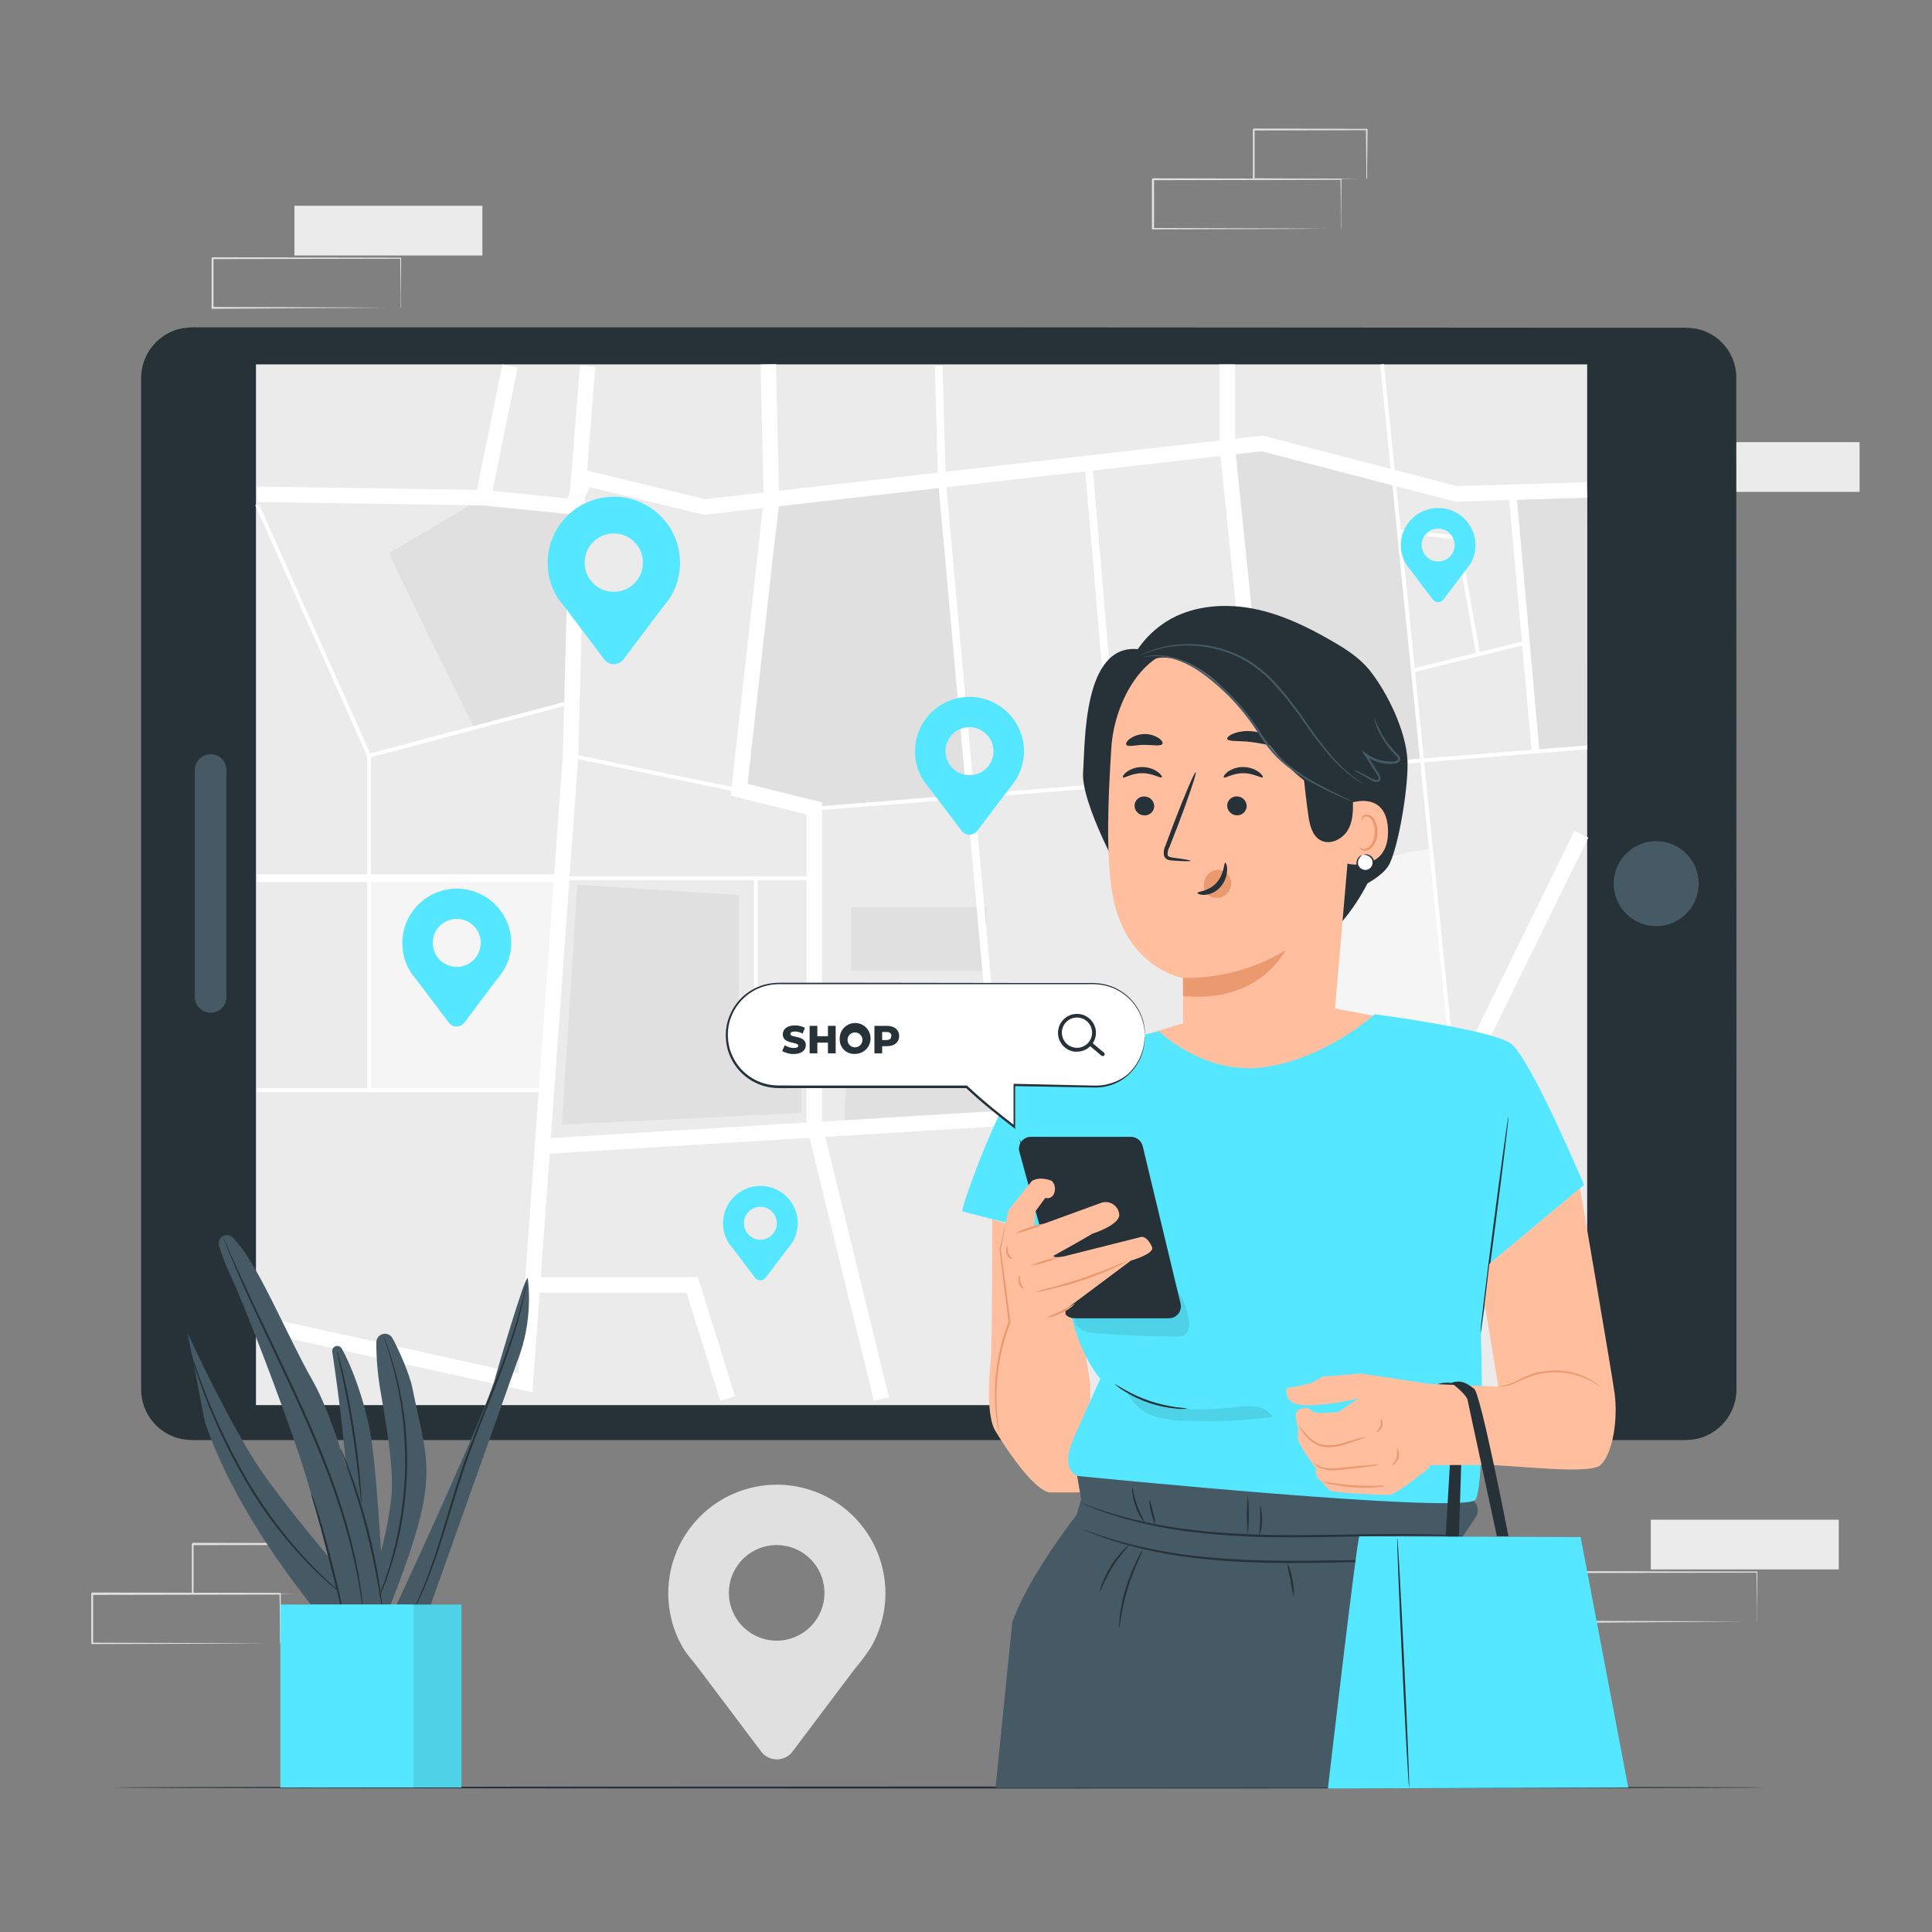 <?xml version="1.0" encoding="UTF-8" standalone="no"?><!-- Generator: Gravit.io --><svg xmlns="http://www.w3.org/2000/svg" xmlns:xlink="http://www.w3.org/1999/xlink" style="isolation:isolate" viewBox="0 0 500 500" width="500pt" height="500pt"><rect x="0" y="0" width="500" height="500" fill="#808080" stroke="none"/><defs><clipPath id="_clipPath_jlHtjkewqHVin4fOPJTDagtXhdbFRDJL"><rect width="500" height="500"/></clipPath></defs><g clip-path="url(#_clipPath_jlHtjkewqHVin4fOPJTDagtXhdbFRDJL)"><g><rect x="432.61" y="114.43" width="48.65" height="12.87" transform="matrix(1,0,0,1,0,0)" fill="rgb(235,235,235)"/><path d=" M 229.15 412.37 C 229.163 400.527 221.75 389.948 210.615 385.917 C 199.479 381.886 187.012 385.269 179.441 394.376 C 171.871 403.483 170.823 416.358 176.82 426.57 L 176.82 426.57 L 176.9 426.67 C 177.98 428.49 179.33 429.79 180.7 431.67 L 197 453.31 C 197.958 454.582 199.458 455.33 201.05 455.33 C 202.642 455.33 204.142 454.582 205.1 453.31 L 221.1 432.05 C 222.563 430.326 223.925 428.52 225.18 426.64 L 225.24 426.57 L 225.24 426.57 C 227.787 422.27 229.137 417.367 229.15 412.37 L 229.15 412.37 Z  M 201 424.6 C 195.996 424.6 191.485 421.585 189.571 416.961 C 187.657 412.338 188.717 407.017 192.257 403.48 C 195.796 399.943 201.119 398.887 205.741 400.804 C 210.363 402.722 213.374 407.236 213.37 412.24 C 213.37 415.52 212.066 418.665 209.746 420.983 C 207.426 423.302 204.28 424.603 201 424.6 L 201 424.6 Z " fill="rgb(224,224,224)"/><rect x="76.19" y="53.25" width="48.65" height="12.87" transform="matrix(1,0,0,1,0,0)" fill="rgb(235,235,235)"/><path d=" M 103.64 79.68 C 103.636 79.603 103.636 79.527 103.64 79.45 L 103.64 78.79 C 103.64 78.18 103.64 77.34 103.64 76.25 C 103.64 74.03 103.64 70.84 103.56 66.81 L 103.71 66.96 L 55 67.06 L 55.25 66.81 L 55.25 66.81 L 55.25 70.1 C 55.25 71.19 55.25 72.28 55.25 73.35 L 55.25 79.68 L 55 79.44 L 89.67 79.55 L 99.9 79.62 L 102.67 79.62 L 103.39 79.62 L 103.65 79.62 C 103.65 79.62 103.58 79.62 103.43 79.62 L 102.73 79.62 L 100.02 79.62 L 89.84 79.69 L 55 79.92 L 54.76 79.92 L 54.76 79.68 Q 54.76 76.57 54.76 73.35 L 54.76 66.83 L 54.76 66.83 L 55.01 66.58 L 103.66 66.68 L 103.81 66.68 L 103.81 66.83 C 103.81 70.9 103.75 74.12 103.73 76.36 C 103.73 77.43 103.73 78.27 103.73 78.86 C 103.73 79.12 103.73 79.33 103.73 79.5 C 103.73 79.67 103.65 79.69 103.64 79.68 Z " fill="rgb(224,224,224)"/><rect x="427.22" y="393.3" width="48.65" height="12.87" transform="matrix(1,0,0,1,0,0)" fill="rgb(235,235,235)"/><path d=" M 454.67 419.72 C 454.661 419.644 454.661 419.566 454.67 419.49 C 454.67 419.32 454.67 419.1 454.67 418.83 C 454.67 418.22 454.67 417.38 454.67 416.3 C 454.67 414.07 454.62 410.88 454.59 406.85 L 454.74 407 L 406.09 407.1 C 406.2 406.99 405.84 407.35 406.33 406.85 L 406.33 406.85 L 406.33 419.71 L 406.09 419.47 L 440.76 419.58 L 450.99 419.65 L 453.76 419.65 L 454.48 419.65 L 454.74 419.65 L 454.51 419.65 L 453.82 419.65 L 451.1 419.65 L 440.93 419.72 L 406 420 L 405.75 420 L 405.75 406.86 L 405.75 406.86 C 406.24 406.37 405.89 406.73 406 406.61 L 454.65 406.71 L 454.8 406.71 L 454.8 406.86 C 454.8 410.93 454.74 414.15 454.72 416.4 C 454.72 417.46 454.72 418.3 454.72 418.9 C 454.72 419.16 454.72 419.36 454.72 419.53 C 454.708 419.595 454.692 419.658 454.67 419.72 L 454.67 419.72 Z " fill="rgb(224,224,224)"/><path d=" M 347 59.25 C 346.996 59.173 346.996 59.097 347 59.02 L 347 58.36 C 347 57.75 347 56.91 347 55.83 C 347 53.61 347 50.41 346.92 46.38 L 347.07 46.53 L 298.42 46.63 L 298.67 46.38 L 298.67 46.38 L 298.67 52.91 Q 298.67 56.13 298.67 59.24 L 298.43 59 L 333.1 59.11 L 343.33 59.18 L 346.1 59.18 L 346.83 59.18 L 347 59.18 C 347 59.18 346.93 59.18 346.78 59.18 L 346.08 59.18 L 343.37 59.18 L 333.19 59.25 L 298.35 59.36 L 298.11 59.36 L 298.11 59.11 C 298.11 57.04 298.11 54.93 298.11 52.78 L 298.11 46.39 L 298.11 46.39 L 298.36 46.15 L 347.01 46.24 L 347.16 46.24 L 347.16 46.39 C 347.16 50.46 347.1 53.68 347.08 55.93 C 347.08 57 347.08 57.83 347.08 58.43 L 347.08 59.06 C 347 59.19 347 59.26 347 59.25 Z " fill="rgb(224,224,224)"/><path d=" M 353.6 46.38 C 353.592 46.3 353.592 46.22 353.6 46.14 L 353.6 45.46 C 353.6 44.82 353.6 43.96 353.6 42.88 C 353.6 40.62 353.54 37.43 353.5 33.51 L 353.68 33.69 L 324.45 33.76 C 324.23 33.98 324.75 33.46 324.69 33.51 L 324.69 33.51 L 324.69 40.13 C 324.69 42.29 324.69 44.37 324.69 46.37 L 324.46 46.14 L 345.37 46.25 L 351.46 46.31 L 353.1 46.31 L 353.69 46.31 C 353.514 46.324 353.336 46.324 353.16 46.31 L 351.56 46.31 L 345.56 46.38 L 324.49 46.49 L 324.25 46.49 L 324.25 46.25 C 324.25 44.25 324.25 42.17 324.25 40.01 L 324.25 33.52 L 324.25 33.52 L 324.5 33.27 L 353.73 33.34 L 353.91 33.34 L 353.91 33.52 C 353.91 37.52 353.83 40.71 353.81 42.99 C 353.81 44.06 353.81 44.91 353.81 45.53 C 353.81 46.15 353.61 46.4 353.6 46.38 Z " fill="rgb(224,224,224)"/><path d=" M 72.44 425.39 C 72.44 425.39 72.44 425.3 72.44 425.15 L 72.44 424.49 C 72.44 423.89 72.44 423.04 72.44 421.96 C 72.44 419.74 72.44 416.54 72.35 412.52 L 72.5 412.67 L 23.85 412.76 L 24.1 412.52 L 24.1 412.52 L 24.1 419.04 C 24.1 421.18 24.1 423.3 24.1 425.37 L 23.86 425.12 L 58.53 425.24 L 68.76 425.3 L 71.53 425.3 L 72.26 425.3 L 72.51 425.3 L 72.29 425.3 L 71.59 425.3 L 68.88 425.3 L 58.7 425.37 L 23.86 425.48 L 23.62 425.48 L 23.62 425.24 C 23.62 423.17 23.62 421.05 23.62 418.91 L 23.62 412.39 L 23.62 412.39 L 23.87 412.14 L 72.52 412.24 L 72.67 412.24 L 72.67 412.39 C 72.67 416.45 72.61 419.68 72.59 421.92 C 72.59 422.99 72.59 423.82 72.59 424.42 L 72.59 425.05 C 72.566 425.173 72.514 425.289 72.44 425.39 Z " fill="rgb(224,224,224)"/><path d=" M 79 412.52 C 78.993 412.437 78.993 412.353 79 412.27 C 79 412.09 79 411.86 79 411.59 C 79 410.96 79 410.1 79 409.01 C 79 406.75 78.94 403.56 78.9 399.65 L 79.08 399.82 L 49.85 399.89 L 50.09 399.65 L 50.09 399.65 L 50.09 406.26 C 50.09 408.41 50.09 410.5 50.09 412.5 L 49.86 412.26 L 70.77 412.37 L 76.86 412.44 L 78.5 412.44 L 79.09 412.44 C 78.914 412.454 78.736 412.454 78.56 412.44 L 76.96 412.44 L 70.96 412.5 L 49.89 412.61 L 49.65 412.61 L 49.65 412.38 C 49.65 410.38 49.65 408.29 49.65 406.14 L 49.65 399.53 L 49.65 399.53 L 49.9 399.28 L 79.13 399.35 L 79.31 399.35 L 79.31 399.53 C 79.31 403.53 79.23 406.71 79.21 409 C 79.21 410.07 79.21 410.91 79.21 411.54 C 79.21 412.17 79.05 412.53 79 412.52 Z " fill="rgb(224,224,224)"/></g><g><path d=" M 456.94 462.61 C 456.94 462.75 361.17 462.87 243.06 462.87 C 124.95 462.87 29.16 462.75 29.16 462.61 C 29.16 462.47 124.91 462.35 243.06 462.35 C 361.21 462.35 456.94 462.47 456.94 462.61 Z " fill="rgb(38,50,56)"/></g><g><path d="M 49.64 84.99 L 436.52 84.99 C 443.601 84.99 449.35 90.739 449.35 97.82 L 449.35 359.63 C 449.35 366.711 443.601 372.46 436.52 372.46 L 49.64 372.46 C 42.559 372.46 36.81 366.711 36.81 359.63 L 36.81 97.82 C 36.81 90.739 42.559 84.99 49.64 84.99 Z" style="stroke:none;fill:#263238;stroke-miterlimit:10;"/><path d=" M 449.35 97.82 L 449.29 96.92 C 449.273 96.551 449.23 96.183 449.16 95.82 C 449.085 95.309 448.972 94.804 448.82 94.31 C 447.851 90.932 445.532 88.103 442.41 86.49 C 441.333 85.939 440.186 85.539 439 85.3 C 437.678 85.082 436.338 85.002 435 85.06 L 425.71 85.06 L 402.54 85.06 L 254.89 85.15 L 152.89 85.15 L 51.23 85.15 C 49.973 85.1 48.714 85.167 47.47 85.35 C 46.232 85.56 45.034 85.961 43.92 86.54 C 41.668 87.696 39.815 89.5 38.6 91.72 C 38.01 92.838 37.579 94.033 37.32 95.27 C 37.114 96.532 37.033 97.812 37.08 99.09 L 37.08 122.62 Q 37.08 138.45 37.08 154.62 L 37.08 220.62 C 37.08 265.47 37.08 311.9 37.08 359.46 C 37.062 365.499 41.355 370.692 47.29 371.81 C 48.736 372.025 50.2 372.098 51.66 372.03 L 168.34 372.03 L 297.68 372.03 L 414.68 372.03 L 435.03 372.03 C 436.132 372.066 437.236 372.016 438.33 371.88 C 443.815 371.12 448.152 366.852 449 361.38 C 449.124 360.315 449.167 359.242 449.13 358.17 C 449.13 357.09 449.13 356.02 449.13 354.94 L 449.13 348.53 Q 449.13 323.02 449.13 299.6 C 449.13 237.27 449.2 186.82 449.22 151.95 C 449.22 134.53 449.22 120.95 449.27 111.81 C 449.27 107.23 449.27 103.73 449.27 101.37 C 449.27 99.01 449.27 97.82 449.27 97.82 C 449.27 97.82 449.27 99.02 449.27 101.37 C 449.27 103.72 449.27 107.23 449.27 111.81 C 449.27 120.99 449.27 134.53 449.27 151.95 C 449.27 186.82 449.33 237.27 449.37 299.6 Q 449.37 322.98 449.37 348.53 C 449.37 350.66 449.37 352.79 449.37 354.94 L 449.37 358.17 C 449.403 359.262 449.356 360.355 449.23 361.44 C 448.59 365.952 445.651 369.807 441.47 371.62 C 440.429 372.059 439.337 372.365 438.22 372.53 C 437.106 372.668 435.982 372.721 434.86 372.69 L 414.72 372.69 L 297.72 372.69 L 168.38 372.69 L 51.68 372.69 C 50.186 372.757 48.689 372.68 47.21 372.46 C 41 371.29 36.507 365.859 36.52 359.54 C 36.52 311.98 36.52 265.54 36.52 220.7 Q 36.52 187.07 36.52 154.7 L 36.52 99.19 C 36.477 97.878 36.564 96.565 36.78 95.27 C 37.05 93.981 37.498 92.736 38.11 91.57 C 39.386 89.259 41.317 87.377 43.66 86.16 C 44.823 85.562 46.071 85.147 47.36 84.93 C 48.634 84.741 49.923 84.671 51.21 84.72 L 96.1 84.72 L 152.9 84.72 L 254.9 84.72 L 402.55 84.81 L 425.72 84.81 L 435 84.81 C 436.339 84.765 437.678 84.852 439 85.07 C 440.199 85.311 441.357 85.721 442.44 86.29 C 445.582 87.925 447.907 90.789 448.86 94.2 C 449.006 94.694 449.113 95.199 449.18 95.71 C 449.247 96.077 449.287 96.448 449.3 96.82 C 449.35 97.51 449.35 97.82 449.35 97.82 Z " fill="rgb(38,50,56)"/><path d=" M 428.62 217.69 C 434.695 217.69 439.62 222.615 439.62 228.69 C 439.62 234.765 434.695 239.69 428.62 239.69 C 422.545 239.69 417.62 234.765 417.62 228.69 C 417.62 222.615 422.545 217.69 428.62 217.69 Z " fill="rgb(69,90,100)"/><path d=" M 58.61 199.27 L 58.61 258 C 58.613 259.086 58.183 260.129 57.416 260.899 C 56.648 261.668 55.606 262.1 54.52 262.1 L 54.52 262.1 C 53.433 262.1 52.39 261.668 51.621 260.899 C 50.852 260.13 50.42 259.087 50.42 258 L 50.42 199.3 C 50.42 197.036 52.256 195.2 54.52 195.2 L 54.52 195.2 C 56.771 195.2 58.599 197.019 58.61 199.27 Z " fill="rgb(69,90,100)"/><rect x="66.24" y="94.3" width="344.52" height="269.34" transform="matrix(1,0,0,1,0,0)" fill="rgb(235,235,235)"/><path d=" M 288.37 288.73 L 315.01 335.68 L 380.51 334.71 L 376.8 283.76 L 288.37 288.73 L 288.37 288.73 Z " fill="rgb(224,224,224)"/><path d=" M 201.79 130.18 L 192.17 204.39 L 212.04 209.13 L 250.89 205.27 L 243.76 124.2 L 201.79 130.18 L 201.79 130.18 Z " fill="rgb(224,224,224)"/><path d=" M 141.44 282.06 L 95.52 282.06 L 95.52 226.77 L 145.42 227.27 L 141.44 282.06 L 141.44 282.06 Z " fill="rgb(245,245,245)"/><path d=" M 330.48 283.76 C 330.48 282.19 338.57 227.27 338.57 227.27 C 338.57 227.27 370.23 218.6 370.35 219.84 C 370.47 221.08 376.65 282.3 376.65 282.3 L 330.48 283.76 Z " fill="rgb(245,245,245)"/><path d=" M 100.8 143.1 C 100.89 144.44 122.73 188.36 122.73 188.36 L 148.02 181.66 L 148.02 131.13 L 121.94 130.53 L 100.8 143.1 Z " fill="rgb(224,224,224)"/><rect x="220.27" y="234.74" width="34.97" height="16.5" transform="matrix(1,0,0,1,0,0)" fill="rgb(224,224,224)"/><path d=" M 255.4 256.71 L 220.18 258.49 L 218.39 291.93 L 258.61 288.73 L 255.4 256.71 L 255.4 256.71 Z " fill="rgb(224,224,224)"/><path d=" M 396.48 194.7 L 391.59 126.82 L 410.67 126.82 L 410.76 193.35 L 396.48 194.7 L 396.48 194.7 Z " fill="rgb(224,224,224)"/><path d=" M 318.34 115.7 L 326.29 200.29 L 368 196.55 L 360.72 124.4 L 327.7 115.7 L 318.34 115.7 L 318.34 115.7 Z " fill="rgb(224,224,224)"/><path d=" M 126.7 130.83 L 66.48 129.92 L 66.54 125.92 L 123.44 126.78 L 130.01 94.33 L 133.94 95.12 L 126.7 130.83 L 126.7 130.83 Z " fill="rgb(255,255,255)"/><path d=" M 95.23 196.17 L 66.05 130.73 L 66.96 130.32 L 95.8 194.98 L 147.9 181.17 L 148.15 182.14 L 95.23 196.17 L 95.23 196.17 Z " fill="rgb(255,255,255)"/><rect x="66.52" y="226.27" width="78.91" height="2" transform="matrix(1,0,0,1,0,0)" fill="rgb(255,255,255)"/><rect x="95.01" y="195.58" width="1" height="86.49" transform="matrix(1,0,0,1,0,0)" fill="rgb(255,255,255)"/><rect x="66.52" y="281.62" width="75.19" height="1" transform="matrix(1,0,0,1,0,0)" fill="rgb(255,255,255)"/><path d=" M 137.81 360.31 L 66.2 344.51 L 67.06 340.6 L 134.16 355.41 L 145.67 195.26 L 147.4 128.65 L 150.09 94.57 L 154.07 94.88 L 151.39 128.91 L 149.67 195.46 L 137.81 360.31 L 137.81 360.31 Z " fill="rgb(255,255,255)"/><path d=" M 149.23 133.26 L 124.87 130.8 L 125.28 126.82 L 146.81 129 L 150.37 121.4 L 182.46 129.18 L 326.76 112.73 L 377.03 125.79 L 410.61 124.82 L 410.73 128.81 L 376.58 129.81 L 326.47 116.79 L 182.21 133.23 L 152.61 126.06 L 149.23 133.26 L 149.23 133.26 Z " fill="rgb(255,255,255)"/><path d=" M 317 286.87 L 313.03 286.35 L 324.27 200.27 L 315.63 115.78 L 315.63 94.3 L 319.63 94.3 L 319.63 115.68 L 328.3 200.32 L 317 286.87 L 317 286.87 Z " fill="rgb(255,255,255)"/><path d=" M 139.74 298.71 L 139.5 294.72 L 375.37 280.38 L 407.47 215.02 L 411.06 216.78 L 377.94 284.23 L 376.78 284.3 L 139.74 298.71 L 139.74 298.71 Z " fill="rgb(255,255,255)"/><path d=" M 257.84 291.14 L 242.76 124.29 L 241.94 94.76 L 243.94 94.7 L 244.76 124.18 L 259.83 290.96 L 257.84 291.14 L 257.84 291.14 Z " fill="rgb(255,255,255)"/><path d=" M 226.18 362.57 L 208.74 291.35 L 208.74 210.79 L 189.11 205.91 L 197.63 129.44 L 196.84 94.34 L 200.84 94.25 L 201.64 129.62 L 201.63 129.75 L 193.47 202.87 L 212.74 207.67 L 212.74 290.86 L 230.07 361.62 L 226.18 362.57 L 226.18 362.57 Z " fill="rgb(255,255,255)"/><rect x="145.42" y="226.77" width="65.32" height="1" transform="matrix(1,0,0,1,0,0)" fill="rgb(255,255,255)"/><rect x="168.972" y="177.617" width="1" height="44.54" transform="matrix(0.202,-0.979,0.979,0.202,-60.476,325.584)" fill="rgb(255,255,255)"/><path d=" M 210.63 260.38 L 195.11 256.95 L 195.11 227.27 L 196.11 227.27 L 196.11 256.15 L 210.85 259.4 L 210.63 260.38 L 210.63 260.38 Z " fill="rgb(255,255,255)"/><path d=" M 186.4 362.52 L 177.68 334.53 L 137.77 334.53 L 137.77 330.53 L 180.62 330.53 L 190.22 361.33 L 186.4 362.52 L 186.4 362.52 Z " fill="rgb(255,255,255)"/><path d=" M 314.72 336.19 L 287.94 288.97 L 288.81 288.48 L 315.3 335.18 L 410.54 333.76 L 410.56 334.76 L 314.72 336.19 L 314.72 336.19 Z " fill="rgb(255,255,255)"/><rect x="360.58" y="335.68" width="1" height="26.96" transform="matrix(1,0,0,1,0,0)" fill="rgb(255,255,255)"/><path d=" M 380.01 334.75 L 376.3 283.8 L 357.18 94.35 L 358.18 94.25 L 377.3 283.71 L 381.01 334.67 L 380.01 334.75 L 380.01 334.75 Z " fill="rgb(255,255,255)"/><rect x="210.428" y="200.771" width="200.65" height="1" transform="matrix(0.997,-0.079,0.079,0.997,-14.957,25.229)" fill="rgb(255,255,255)"/><rect x="393.551" y="128.423" width="2" height="66.43" transform="matrix(0.996,-0.089,0.089,0.996,-12.873,35.927)" fill="rgb(255,255,255)"/><rect x="365.224" y="169.247" width="30.19" height="1" transform="matrix(0.971,-0.24,0.24,0.971,-29.641,96.334)" fill="rgb(255,255,255)"/><path d=" M 381.97 168.97 L 376.78 139.55 L 362.15 138 L 362.25 137.01 L 377.63 138.64 L 382.95 168.79 L 381.97 168.97 L 381.97 168.97 Z " fill="rgb(255,255,255)"/><rect x="284.402" y="120.722" width="2" height="81.32" transform="matrix(0.996,-0.085,0.085,0.996,-12.742,24.968)" fill="rgb(255,255,255)"/><rect x="286.02" y="168.975" width="36.29" height="1" transform="matrix(0.977,-0.215,0.215,0.977,-29.314,69.327)" fill="rgb(255,255,255)"/><rect x="298.983" y="348.803" width="28.46" height="2" transform="matrix(0.128,-0.992,0.992,0.128,-73.785,615.693)" fill="rgb(255,255,255)"/><path d=" M 149.4 228.97 L 145.42 291.05 L 207.47 288.03 L 207.47 263.67 L 191.22 260.08 L 191.22 231.64 L 149.4 228.97 L 149.4 228.97 Z " fill="rgb(224,224,224)"/><path d=" M 132.31 244.09 C 132.313 238.149 128.592 232.844 123.005 230.823 C 117.419 228.802 111.165 230.5 107.367 235.069 C 103.569 239.638 103.043 246.096 106.05 251.22 L 106.05 251.22 L 106.05 251.27 C 106.59 252.18 107.26 252.83 107.95 253.79 L 116.13 264.63 C 116.612 265.268 117.365 265.643 118.165 265.643 C 118.965 265.643 119.718 265.268 120.2 264.63 L 128.2 253.97 C 128.932 253.105 129.616 252.2 130.25 251.26 L 130.25 251.26 L 130.25 251.26 C 131.573 249.1 132.284 246.622 132.31 244.09 Z  M 118.21 250.23 C 115.696 250.234 113.428 248.723 112.465 246.401 C 111.501 244.08 112.032 241.406 113.809 239.629 C 115.586 237.852 118.26 237.321 120.581 238.285 C 122.903 239.248 124.414 241.516 124.41 244.03 C 124.404 247.452 121.632 250.224 118.21 250.23 L 118.21 250.23 Z " fill="rgb(85,231,255)"/><path d=" M 265 194.48 C 265.015 188.533 261.297 183.217 255.706 181.19 C 250.116 179.163 243.855 180.861 240.055 185.435 C 236.254 190.009 235.733 196.476 238.75 201.6 L 238.75 201.6 L 238.75 201.66 C 239.29 202.57 239.97 203.22 240.66 204.18 L 248.86 215 C 249.342 215.638 250.095 216.013 250.895 216.013 C 251.695 216.013 252.448 215.638 252.93 215 L 261 204.35 C 261.717 203.485 262.385 202.58 263 201.64 L 263 201.64 L 263 201.64 C 264.3 199.477 264.991 197.003 265 194.48 Z  M 250.9 200.62 C 247.47 200.62 244.69 197.84 244.69 194.41 C 244.69 190.98 247.47 188.2 250.9 188.2 C 254.33 188.2 257.11 190.98 257.11 194.41 C 257.11 196.059 256.454 197.64 255.288 198.805 C 254.121 199.97 252.539 200.623 250.89 200.62 L 250.9 200.62 Z " fill="rgb(85,231,255)"/><path d=" M 206.46 316.62 C 206.473 312.54 203.924 308.891 200.089 307.499 C 196.254 306.107 191.958 307.272 189.351 310.41 C 186.745 313.549 186.388 317.986 188.46 321.5 L 188.46 321.5 L 188.46 321.5 C 188.83 322.12 189.3 322.57 189.77 323.22 L 195.38 330.66 C 195.711 331.093 196.225 331.347 196.77 331.347 C 197.315 331.347 197.829 331.093 198.16 330.66 L 203.68 323.35 C 204.182 322.755 204.653 322.134 205.09 321.49 L 205.09 321.49 L 205.09 321.49 C 205.973 320.018 206.446 318.336 206.46 316.62 Z  M 196.79 320.83 C 195.066 320.834 193.51 319.799 192.847 318.207 C 192.185 316.616 192.547 314.782 193.764 313.561 C 194.982 312.341 196.815 311.975 198.408 312.633 C 200.001 313.292 201.04 314.846 201.04 316.57 C 201.043 317.699 200.596 318.782 199.799 319.582 C 199.001 320.381 197.919 320.83 196.79 320.83 L 196.79 320.83 Z " fill="rgb(85,231,255)"/><path d=" M 381.87 141.1 C 381.849 136.108 378.031 131.953 373.059 131.51 C 368.087 131.066 363.594 134.481 362.69 139.39 C 362.277 141.657 362.696 143.997 363.87 145.98 L 363.87 145.98 L 363.87 145.98 C 364.24 146.6 364.71 147.05 365.18 147.71 L 370.79 155.14 C 371.121 155.573 371.635 155.827 372.18 155.827 C 372.725 155.827 373.239 155.573 373.57 155.14 L 379.09 147.83 C 379.592 147.235 380.063 146.614 380.5 145.97 L 380.5 145.97 L 380.5 145.97 C 381.383 144.498 381.856 142.816 381.87 141.1 Z  M 372.2 145.31 C 370.475 145.314 368.918 144.278 368.256 142.685 C 367.594 141.092 367.958 139.257 369.178 138.038 C 370.397 136.818 372.232 136.454 373.825 137.116 C 375.418 137.778 376.454 139.335 376.45 141.06 C 376.45 143.407 374.547 145.31 372.2 145.31 Z " fill="rgb(85,231,255)"/><path d=" M 176 145.7 C 176.008 138.477 171.487 132.023 164.695 129.564 C 157.903 127.105 150.298 129.169 145.68 134.723 C 141.062 140.278 140.422 148.131 144.08 154.36 L 144.08 154.36 L 144.13 154.42 C 144.78 155.53 145.61 156.32 146.44 157.48 L 156.39 170.67 C 156.976 171.443 157.89 171.897 158.86 171.897 C 159.83 171.897 160.744 171.443 161.33 170.67 L 171.12 157.67 C 172.012 156.618 172.843 155.516 173.61 154.37 L 173.61 154.37 L 173.61 154.37 C 175.166 151.745 175.991 148.751 176 145.7 Z  M 158.85 153.16 C 155.795 153.16 153.042 151.319 151.874 148.497 C 150.706 145.674 151.354 142.426 153.515 140.268 C 155.676 138.109 158.925 137.466 161.746 138.638 C 164.567 139.809 166.404 142.565 166.4 145.62 C 166.394 149.786 163.016 153.16 158.85 153.16 L 158.85 153.16 Z " fill="rgb(85,231,255)"/></g><g><path d=" M 84 419.57 C 84 419.57 61.48 393.72 53 367.86 C 53 367.86 48.56 345 48.56 345 C 48.56 345 60 370.09 68.69 382.22 C 77.38 394.35 92.85 412.16 92.85 412.16 L 84 419.57 Z " fill="rgb(69,90,100)"/><path d=" M 88.43 349 C 88.122 348.447 87.463 348.194 86.864 348.398 C 86.265 348.602 85.897 349.204 85.99 349.83 C 87.36 358.92 90.32 380.23 90.2 394.05 C 90.05 412.05 90.2 418.95 90.2 418.95 L 99.55 418.95 C 99.55 418.95 97.89 381.83 95.78 370.51 C 94.31 362.58 91.16 353.77 88.43 349 Z " fill="rgb(69,90,100)"/><path d=" M 93.52 415.93 C 97.443 407.055 100.037 397.651 101.22 388.02 C 101.99 381.41 100.62 372.47 98.57 360.55 C 97.782 356.191 97.388 351.77 97.39 347.34 C 97.418 346.331 98.12 345.467 99.101 345.233 C 100.083 344.999 101.099 345.453 101.58 346.34 C 102.71 348.34 105.97 355.23 106.8 359.55 C 109.07 371.32 111.63 377.2 109.67 388.37 C 107.71 399.54 100.47 416.74 100.47 416.74 L 93.52 415.93 Z " fill="rgb(69,90,100)"/><path d=" M 102 416.69 C 102 416.69 126.66 363.69 128.37 355.82 C 128.37 355.82 135.89 329.82 136.58 330.82 C 136.58 330.82 138.29 341.42 133.84 352.36 C 133.84 352.36 110.42 418.26 110.42 418.26 L 102 418.26" fill="rgb(69,90,100)"/><path d=" M 90.82 414.32 C 90.578 414.178 90.347 414.018 90.13 413.84 C 89.69 413.51 89.03 413.04 88.22 412.38 C 86.58 411.09 84.28 409.13 81.59 406.53 C 74.644 399.681 68.629 391.948 63.7 383.53 C 58.784 375.135 54.691 366.283 51.48 357.1 C 50.24 353.58 49.34 350.7 48.75 348.7 C 48.45 347.7 48.24 346.92 48.09 346.39 C 48.009 346.121 47.945 345.847 47.9 345.57 C 48.021 345.825 48.121 346.089 48.2 346.36 Q 48.47 347.2 48.95 348.64 C 49.59 350.64 50.55 353.48 51.83 356.98 C 55.133 366.104 59.257 374.91 64.15 383.29 C 69.068 391.665 75.014 399.391 81.85 406.29 C 84.49 408.91 86.75 410.91 88.35 412.29 C 89.14 412.98 89.78 413.47 90.2 413.83 C 90.422 413.973 90.63 414.137 90.82 414.32 L 90.82 414.32 Z " fill="rgb(38,50,56)"/><path d=" M 93.52 388.89 C 93.407 388.376 93.333 387.855 93.3 387.33 C 93.18 386.23 93.03 384.8 92.85 383.08 C 92.46 379.5 91.85 374.55 90.97 369.08 C 90.09 363.61 89.13 358.76 88.37 355.23 C 88.01 353.54 87.71 352.13 87.47 351.05 C 87.33 350.543 87.24 350.024 87.2 349.5 C 87.394 349.988 87.551 350.489 87.67 351 C 87.95 352 88.32 353.39 88.74 355.15 C 89.59 358.66 90.62 363.55 91.49 368.99 C 92.36 374.43 92.92 379.41 93.22 382.99 C 93.37 384.79 93.46 386.25 93.51 387.26 C 93.565 387.802 93.568 388.348 93.52 388.89 L 93.52 388.89 Z " fill="rgb(38,50,56)"/><path d=" M 99.3 345.87 C 99.419 346.086 99.517 346.314 99.59 346.55 L 100.33 348.55 C 100.66 349.4 101.03 350.45 101.39 351.7 C 101.75 352.95 102.23 354.35 102.59 355.95 C 102.78 356.74 102.99 357.57 103.2 358.44 C 103.41 359.31 103.55 360.23 103.74 361.17 C 104.14 363.05 104.39 365.09 104.74 367.23 C 105.271 371.893 105.468 376.589 105.33 381.28 C 105.135 385.979 104.604 390.657 103.74 395.28 C 103.29 397.4 102.89 399.42 102.36 401.28 C 102.1 402.2 101.89 403.11 101.62 403.96 C 101.35 404.81 101.08 405.62 100.83 406.4 C 100.36 407.97 99.83 409.33 99.33 410.55 C 98.83 411.77 98.44 412.79 98.05 413.62 L 97.17 415.53 C 97.083 415.759 96.969 415.978 96.83 416.18 C 96.892 415.944 96.973 415.714 97.07 415.49 L 97.86 413.54 C 98.22 412.7 98.64 411.67 99.06 410.44 C 99.48 409.21 100.06 407.85 100.48 406.29 L 101.23 403.84 C 101.49 402.99 101.69 402.09 101.93 401.17 C 102.45 399.32 102.82 397.31 103.26 395.17 C 104.089 390.577 104.607 385.933 104.81 381.27 C 104.942 376.596 104.758 371.919 104.26 367.27 C 103.98 365.14 103.74 363.1 103.36 361.27 C 103.18 360.33 103.05 359.41 102.85 358.55 L 102.28 356.06 C 101.94 354.46 101.5 353.06 101.16 351.81 C 100.82 350.56 100.48 349.5 100.16 348.63 C 99.84 347.76 99.67 347.14 99.51 346.63 C 99.411 346.386 99.34 346.131 99.3 345.87 Z " fill="rgb(38,50,56)"/><path d=" M 136.25 331.92 C 136.254 332 136.254 332.08 136.25 332.16 C 136.25 332.35 136.18 332.57 136.14 332.85 C 136.03 333.45 135.89 334.35 135.65 335.49 C 135.17 337.77 134.38 341.05 133.15 345.03 C 131.92 349.01 130.23 353.68 128.23 358.81 C 126.23 363.94 123.93 369.53 121.74 375.48 C 119.55 381.43 117.81 387.23 116.2 392.48 C 114.59 397.73 113.09 402.48 111.62 406.38 C 110.493 409.47 109.194 412.495 107.73 415.44 C 107.23 416.49 106.73 417.27 106.48 417.81 L 106.13 418.42 C 106.093 418.491 106.05 418.558 106 418.62 C 106 418.62 106 418.54 106.09 418.39 L 106.38 417.76 C 106.65 417.21 107.07 416.41 107.55 415.35 C 108.55 413.25 109.88 410.16 111.28 406.25 C 112.68 402.34 114.16 397.61 115.73 392.34 C 117.3 387.07 119.02 381.25 121.25 375.29 C 123.48 369.33 125.77 363.74 127.78 358.62 C 129.79 353.5 131.52 348.86 132.78 344.91 C 134.04 340.96 134.9 337.69 135.44 335.43 C 135.71 334.3 135.88 333.43 136.02 332.82 C 136.09 332.55 136.14 332.32 136.18 332.14 C 136.192 332.063 136.215 331.989 136.25 331.92 L 136.25 331.92 Z " fill="rgb(38,50,56)"/><path d=" M 60.19 320.21 C 59.488 319.546 58.426 319.439 57.605 319.948 C 56.784 320.457 56.408 321.456 56.69 322.38 C 57.532 325.117 58.568 327.79 59.79 330.38 C 63.18 337.58 73.14 363.44 77.79 377.64 C 82.44 391.84 89 418.3 89 418.3 L 99 416.69 C 99 416.69 89.89 373.16 81 357.48 C 73.83 344.88 66.68 326.66 60.19 320.21 Z " fill="rgb(69,90,100)"/><path d=" M 80.53 386.49 C 80.736 386.874 80.906 387.275 81.04 387.69 C 81.34 388.47 81.74 389.61 82.19 391.03 C 83.11 393.87 84.19 397.84 85.36 402.24 C 86.53 406.64 87.43 410.66 88.08 413.57 L 88.83 417.02 C 88.929 417.44 88.986 417.869 89 418.3 C 88.817 417.907 88.68 417.494 88.59 417.07 C 88.35 416.16 88.04 415.02 87.68 413.66 C 86.92 410.66 85.92 406.73 84.81 402.37 C 83.7 398.01 82.62 394 81.81 391.14 L 80.81 387.75 C 80.669 387.342 80.575 386.919 80.53 386.49 Z " fill="rgb(38,50,56)"/><path d=" M 94 417.5 C 93.968 417.413 93.947 417.322 93.94 417.23 C 93.94 417.02 93.87 416.76 93.83 416.45 C 93.72 415.76 93.63 414.73 93.42 413.45 C 93.06 410.83 92.42 407.07 91.33 402.45 C 90.06 397.068 88.504 391.757 86.67 386.54 C 84.67 380.64 82.07 374.27 79.17 367.67 C 73.31 354.49 67.46 342.81 63.61 334.16 C 61.67 329.85 60.16 326.33 59.17 323.88 C 58.67 322.66 58.31 321.7 58.05 321.05 L 57.78 320.31 C 57.743 320.227 57.716 320.14 57.7 320.05 C 57.7 320.05 57.7 320.12 57.83 320.29 L 58.15 321.01 L 59.36 323.8 C 60.45 326.23 62 329.72 64 334 C 67.93 342.6 73.83 354.25 79.7 367.45 C 82.61 374.06 85.16 380.45 87.18 386.37 C 88.999 391.614 90.525 396.956 91.75 402.37 C 92.572 406.002 93.213 409.674 93.67 413.37 C 93.85 414.68 93.91 415.71 93.98 416.37 C 93.98 416.7 93.98 416.96 94.05 417.16 C 94.053 417.275 94.036 417.39 94 417.5 L 94 417.5 Z " fill="rgb(38,50,56)"/><path d=" M 99 416.69 C 98.85 416.139 98.74 415.577 98.67 415.01 C 98.47 413.85 98.21 412.3 97.89 410.44 C 97.21 406.58 96.16 401.27 94.65 395.44 C 93.14 389.61 91.48 384.51 90.19 380.81 L 88.63 376.43 C 88.413 375.904 88.236 375.363 88.1 374.81 C 88.384 375.305 88.625 375.824 88.82 376.36 C 89.25 377.36 89.82 378.84 90.54 380.68 C 92.339 385.471 93.881 390.355 95.16 395.31 C 96.446 400.255 97.48 405.261 98.26 410.31 C 98.54 412.25 98.76 413.82 98.87 414.92 C 98.967 415.505 99.011 416.097 99 416.69 Z " fill="rgb(38,50,56)"/><rect x="80.56" y="415.26" width="38.86" height="47.35" transform="matrix(1,0,0,1,0,0)" fill="rgb(85,231,255)"/><g style="opacity:0.3;"><g opacity="0.3"><rect x="80.56" y="415.26" width="38.86" height="47.35" transform="matrix(1,0,0,1,0,0)" fill="rgb(0,0,0)"/></g></g><rect x="72.55" y="415.26" width="34.48" height="47.35" transform="matrix(1,0,0,1,0,0)" fill="rgb(85,231,255)"/></g><g><path d=" M 256.79 315.51 C 256.79 315.51 256.79 350.67 256.35 352.65 C 256.35 352.65 254.88 365.17 257.45 370.06 C 257.45 370.06 266.13 384.86 271.45 386.24 C 271.45 386.24 279.78 386.24 279.78 386.24 C 279.78 386.24 283.05 363.34 281.98 356.77 C 281.98 356.77 278.48 335.86 278.48 335.86 L 262 317.16 L 256.79 315.51 Z " fill="rgb(255,190,157)"/><path d=" M 298.21 267.25 L 313.74 262.48 L 343.11 260.52 L 360.88 263.89 L 341.58 294.82 L 313.74 292.72 L 298.21 267.25 L 298.21 267.25 Z " fill="rgb(255,190,157)"/><path d=" M 359.69 203.42 C 360.023 218.461 353.909 232.927 342.89 243.17 Q 339.13 232.3 335.38 221.41" fill="rgb(38,50,56)"/><path d=" M 303.07 160.14 C 309.52 156.62 317.31 156.14 324.51 157.56 C 331.71 158.98 338.43 162.26 344.79 165.94 C 348.35 168 351.91 170.27 354.48 173.5 C 359.16 179.39 363.78 189.06 364.24 196.57 C 364.6 202.64 362.24 217.84 359.71 223.36 C 357.35 228.42 346.33 232.27 340.89 233.52 L 291 175.46 C 292.81 168.943 297.158 163.425 303.07 160.14 L 303.07 160.14 Z " fill="rgb(38,50,56)"/><path d=" M 294.46 168 L 306.46 165.86 C 299.92 181.44 298.15 217.06 294.4 233.54 C 289.99 227.14 279.75 207.65 280.3 199.89 C 280.85 192.13 280.24 166.65 294.46 168 Z " fill="rgb(38,50,56)"/><path d=" M 351.21 193.91 C 350.772 184.94 344.533 177.306 335.83 175.09 L 308.27 168.09 C 296.36 166.81 288.4 181.46 287.62 193.42 C 286.76 206.7 286.22 220.71 287.77 230.63 C 290.89 250.56 306.16 253.14 306.16 253.14 C 306.16 253.14 306.16 262.62 306.16 268.44 L 330.78 287.95 L 345.1 265.56 L 351.26 194.19 C 351.28 193.81 351.24 194.36 351.21 193.91 Z " fill="rgb(255,190,157)"/><path d=" M 293.61 208.43 C 293.593 209.817 294.684 210.966 296.07 211.02 C 296.727 211.072 297.377 210.858 297.874 210.425 C 298.37 209.992 298.672 209.378 298.71 208.72 C 298.727 207.333 297.636 206.184 296.25 206.13 C 295.593 206.075 294.941 206.288 294.444 206.722 C 293.946 207.155 293.646 207.771 293.61 208.43 Z " fill="rgb(38,50,56)"/><path d=" M 290.61 201.18 C 290.93 201.52 292.87 200.09 295.61 200.1 C 298.35 200.11 300.37 201.5 300.67 201.16 C 300.82 201.01 300.5 200.41 299.62 199.77 C 298.433 198.941 297.018 198.501 295.57 198.51 C 294.136 198.498 292.735 198.942 291.57 199.78 C 290.75 200.43 290.46 201 290.61 201.18 Z " fill="rgb(38,50,56)"/><path d=" M 317.59 208.43 C 317.577 209.793 318.639 210.925 320 211 C 320.657 211.055 321.309 210.842 321.806 210.408 C 322.304 209.975 322.604 209.359 322.64 208.7 C 322.663 207.314 321.575 206.164 320.19 206.11 C 319.536 206.066 318.892 206.288 318.403 206.724 C 317.914 207.16 317.621 207.775 317.59 208.43 L 317.59 208.43 Z " fill="rgb(38,50,56)"/><path d=" M 316.73 201.18 C 317.05 201.52 318.99 200.09 321.73 200.1 C 324.47 200.11 326.5 201.5 326.79 201.16 C 326.94 201.01 326.62 200.41 325.74 199.77 C 324.553 198.941 323.138 198.501 321.69 198.51 C 320.256 198.499 318.855 198.944 317.69 199.78 C 316.87 200.43 316.58 201 316.73 201.18 Z " fill="rgb(38,50,56)"/><path d=" M 308.14 222.79 C 308.14 222.63 306.44 222.33 303.67 221.97 C 302.97 221.9 302.3 221.75 302.19 221.28 C 302.129 220.552 302.293 219.822 302.66 219.19 L 304.75 213.85 C 307.65 206.24 309.75 199.99 309.45 199.85 C 309.15 199.71 306.54 205.85 303.64 213.42 L 301.64 218.8 C 301.203 219.647 301.072 220.618 301.27 221.55 C 301.484 222.043 301.911 222.411 302.43 222.55 C 302.818 222.658 303.218 222.716 303.62 222.72 C 306.4 222.93 308.13 222.94 308.14 222.79 Z " fill="rgb(38,50,56)"/><path d=" M 332.6 246 C 332.6 246 326.11 259.69 306.17 257.78 L 306.17 253.1 C 315.467 253.226 324.617 250.768 332.6 246 Z " fill="rgb(235,153,110)"/><path d=" M 317.6 191.24 C 317.87 191.99 320.6 191.64 323.84 192.04 C 327.08 192.44 329.67 193.32 330.1 192.65 C 330.3 192.33 329.84 191.65 328.79 190.9 C 327.394 189.997 325.804 189.438 324.15 189.27 C 322.502 189.061 320.828 189.253 319.27 189.83 C 318.08 190.3 317.48 190.89 317.6 191.24 Z " fill="rgb(38,50,56)"/><path d=" M 291.51 192.77 C 291.99 193.4 293.89 192.77 296.17 192.77 C 298.45 192.77 300.38 193.2 300.82 192.54 C 301.02 192.23 300.71 191.6 299.87 191.01 C 297.56 189.548 294.595 189.631 292.37 191.22 C 291.56 191.82 291.3 192.46 291.51 192.77 Z " fill="rgb(38,50,56)"/><path d=" M 293 175.17 C 294.22 172.17 297.51 170.37 300.74 170.17 C 303.997 170.165 307.187 171.095 309.93 172.85 C 321.8 179.71 327.93 196.28 339.63 203.38 C 342.52 205.13 346.27 203.53 348.72 205.84 C 351.17 208.15 352.77 211.84 351.41 214.93 C 353.09 212.844 354.461 210.527 355.48 208.05 C 356.498 205.534 356.378 202.701 355.15 200.28 C 354.15 198.52 352.34 197.18 351.85 195.21 C 351.42 193.48 352.1 191.67 352.03 189.88 C 351.828 188.066 351.201 186.326 350.2 184.8 C 345.61 176.67 339.29 169.33 331.15 164.8 C 325.841 161.725 319.794 160.159 313.66 160.27 C 307.502 160.415 301.599 162.76 297.02 166.88 C 294.39 169.32 291.64 171.88 293.02 175.17" fill="rgb(38,50,56)"/><path d=" M 348.48 208.35 C 348.69 207.78 359.08 204.03 359.22 215.08 C 359.35 225.81 348.52 223.7 348.5 223.39 C 348.48 223.08 348.48 208.35 348.48 208.35 Z " fill="rgb(255,190,157)"/><path d=" M 351.77 219.29 C 351.82 219.29 351.96 219.42 352.28 219.56 C 352.729 219.739 353.231 219.739 353.68 219.56 C 354.81 219.13 355.75 217.32 355.78 215.39 C 355.802 214.467 355.614 213.55 355.23 212.71 C 355.019 212.032 354.488 211.501 353.81 211.29 C 353.366 211.196 352.914 211.414 352.71 211.82 C 352.57 212.12 352.64 212.33 352.59 212.35 C 352.54 212.37 352.35 212.17 352.44 211.73 C 352.492 211.462 352.638 211.221 352.85 211.05 C 353.136 210.835 353.493 210.735 353.85 210.77 C 354.758 210.928 355.517 211.551 355.85 212.41 C 356.321 213.339 356.554 214.369 356.53 215.41 C 356.53 217.57 355.39 219.61 353.84 220.07 C 353.259 220.244 352.63 220.145 352.13 219.8 C 351.8 219.55 351.74 219.31 351.77 219.29 Z " fill="rgb(235,153,110)"/><path d=" M 352.75 202.83 C 352.522 202.732 352.304 202.611 352.1 202.47 C 351.69 202.21 351.05 201.86 350.3 201.33 C 348.188 199.777 346.244 198.007 344.5 196.05 C 341.97 193.115 339.606 190.04 337.42 186.84 C 334.775 182.936 331.811 179.256 328.56 175.84 C 326.821 174.135 324.903 172.623 322.84 171.33 C 320.902 170.145 318.827 169.201 316.66 168.52 C 312.992 167.341 309.134 166.869 305.29 167.13 C 302.695 167.285 300.132 167.786 297.67 168.62 C 296.79 168.89 296.14 169.18 295.67 169.36 C 295.441 169.462 295.204 169.542 294.96 169.6 C 295.175 169.473 295.399 169.363 295.63 169.27 C 296.278 168.95 296.946 168.673 297.63 168.44 C 300.092 167.527 302.671 166.968 305.29 166.78 C 309.182 166.475 313.096 166.919 316.82 168.09 C 319.023 168.771 321.135 169.718 323.11 170.91 C 325.205 172.225 327.153 173.76 328.92 175.49 C 332.195 178.934 335.166 182.654 337.8 186.61 C 339.969 189.811 342.305 192.896 344.8 195.85 C 346.504 197.814 348.396 199.606 350.45 201.2 C 351.19 201.76 351.8 202.13 352.19 202.42 C 352.387 202.541 352.575 202.678 352.75 202.83 Z " fill="rgb(69,90,100)"/><path d=" M 353 221.19 C 354.094 220.999 355.148 221.689 355.412 222.768 C 355.676 223.846 355.058 224.944 354 225.28 C 352.927 225.654 351.751 225.112 351.339 224.053 C 350.927 222.995 351.427 221.8 352.47 221.35" fill="rgb(255,255,255)"/><path d=" M 352.49 221.35 C 352.016 221.715 351.666 222.218 351.49 222.79 C 351.332 223.388 351.49 224.025 351.91 224.48 C 352.403 225.054 353.192 225.278 353.912 225.046 C 354.633 224.815 355.144 224.174 355.21 223.42 C 355.285 222.811 355.048 222.206 354.58 221.81 C 354.112 221.443 353.544 221.227 352.95 221.19 C 352.95 221.19 353.12 221.08 353.46 221.07 C 354.078 221.079 354.664 221.343 355.081 221.8 C 355.497 222.256 355.707 222.864 355.66 223.48 C 355.592 224.423 354.957 225.23 354.056 225.516 C 353.154 225.803 352.17 225.511 351.57 224.78 C 351.076 224.208 350.916 223.419 351.15 222.7 C 351.293 222.236 351.58 221.829 351.97 221.54 C 352.3 221.35 352.48 221.32 352.49 221.35 Z " fill="rgb(38,50,56)"/><path d=" M 350.05 205.87 C 350.22 208.8 350.35 211.87 349 214.5 C 347.65 217.13 344.22 218.88 341.68 217.42 C 339.6 216.24 338.97 213.57 338.62 211.2 C 337.62 204.37 337.14 197.45 336.06 190.62 L 350.05 205.87 Z " fill="rgb(38,50,56)"/><path d=" M 295.68 170.07 C 295.68 170.13 296.63 169.89 298.35 169.83 C 300.779 169.791 303.192 170.233 305.45 171.13 C 307.01 171.735 308.501 172.503 309.9 173.42 C 311.5 174.5 313.036 175.672 314.5 176.93 C 317.876 179.789 320.897 183.042 323.5 186.62 C 324.87 188.53 326.08 190.5 327.38 192.33 C 328.62 194.106 330.066 195.727 331.69 197.16 C 334.467 199.529 337.511 201.566 340.76 203.23 C 343.51 204.69 345.76 205.7 347.39 206.41 L 349.22 207.19 C 349.43 207.292 349.652 207.369 349.88 207.42 C 349.693 207.28 349.487 207.166 349.27 207.08 L 347.49 206.19 C 345.93 205.43 343.67 204.35 340.96 202.86 C 337.781 201.151 334.797 199.103 332.06 196.75 C 330.481 195.33 329.075 193.729 327.87 191.98 C 326.58 190.18 325.37 188.21 324 186.27 C 321.372 182.649 318.305 179.367 314.87 176.5 C 313.386 175.239 311.827 174.07 310.2 173 C 308.762 172.077 307.226 171.315 305.62 170.73 C 303.306 169.849 300.832 169.464 298.36 169.6 C 297.687 169.636 297.018 169.726 296.36 169.87 C 296.126 169.909 295.898 169.976 295.68 170.07 Z " fill="rgb(69,90,100)"/><path d=" M 350.34 199.24 C 350.647 199.492 350.982 199.707 351.34 199.88 L 354.06 201.48 L 354.98 202 C 355.337 202.213 355.736 202.346 356.15 202.39 C 356.405 202.415 356.662 202.355 356.88 202.22 C 357.108 202.051 357.254 201.793 357.28 201.51 C 357.253 201.015 357.075 200.54 356.77 200.15 C 355.77 198.6 354.77 196.9 353.62 195.1 L 353.19 195.5 C 355.293 197.05 357.871 197.818 360.48 197.67 C 360.82 197.668 361.158 197.611 361.48 197.5 C 361.849 197.394 362.153 197.131 362.31 196.78 C 362.436 196.409 362.369 196 362.13 195.69 C 361.947 195.449 361.743 195.225 361.52 195.02 C 360.105 193.649 358.874 192.099 357.86 190.41 C 356.969 188.818 356.194 187.163 355.54 185.46 C 355.586 185.957 355.7 186.445 355.88 186.91 C 356.293 188.197 356.833 189.439 357.49 190.62 C 358.475 192.381 359.7 193.996 361.13 195.42 C 361.53 195.8 361.93 196.23 361.77 196.57 C 361.61 196.91 361.04 197.08 360.47 197.08 C 357.999 197.2 355.562 196.473 353.56 195.02 L 352.28 194.08 L 353.14 195.42 L 356.36 200.42 C 356.6 200.705 356.756 201.051 356.81 201.42 C 356.799 201.565 356.725 201.698 356.608 201.785 C 356.491 201.871 356.342 201.902 356.2 201.87 C 355.51 201.738 354.854 201.47 354.27 201.08 L 351.46 199.64 C 351.105 199.459 350.729 199.325 350.34 199.24 Z " fill="rgb(69,90,100)"/><path d=" M 318.6 227.86 C 318.183 226.174 316.623 225.026 314.89 225.13 C 313.647 225.293 312.565 226.061 312 227.18 C 311.469 228.307 311.411 229.6 311.84 230.77 L 311.9 231.03 C 313.069 232.301 314.909 232.701 316.5 232.03 C 318.064 231.277 318.926 229.565 318.6 227.86 Z " fill="rgb(235,153,110)"/><path d=" M 309.9 231.09 C 309.9 230.67 312.68 230.8 314.78 228.52 C 316.88 226.24 316.71 223.26 317.1 223.26 C 317.28 223.26 317.61 223.95 317.58 225.2 C 317.522 226.83 316.892 228.388 315.8 229.6 C 314.755 230.776 313.29 231.494 311.72 231.6 C 310.55 231.62 309.88 231.28 309.9 231.09 Z " fill="rgb(38,50,56)"/><path d=" M 278.5 380.42 L 279.8 387.99 L 278.58 392.11 C 278.58 392.11 266.01 408.11 261.98 419.89 C 261.98 419.89 257.64 462.7 257.64 462.7 L 400.84 462.61 C 400.84 462.61 395.84 416.52 377.84 402.01 L 377.84 398.7 L 382.29 392.11 C 382.29 392.11 383.79 387.01 377.29 387.77 C 374.71 388.07 278.5 380.42 278.5 380.42 Z " fill="rgb(69,90,100)"/><path d=" M 378.64 397.58 L 377.64 397.58 L 374.73 397.51 C 372.21 397.45 368.56 397.4 364.04 397.43 C 359.52 397.46 354.15 397.56 348.18 397.68 C 342.21 397.8 335.65 397.92 328.75 397.81 C 322.263 397.722 315.785 397.308 309.34 396.57 C 304.076 395.964 298.859 395.012 293.72 393.72 C 290.256 392.857 286.847 391.788 283.51 390.52 C 282.32 390.09 281.43 389.67 280.81 389.42 L 280.12 389.11 C 279.96 389.04 279.88 389 279.89 388.99 L 280.14 389.06 L 280.85 389.32 C 281.48 389.54 282.38 389.93 283.58 390.32 C 286.936 391.496 290.351 392.497 293.81 393.32 C 298.944 394.553 304.151 395.461 309.4 396.04 C 315.32 396.73 321.87 397.11 328.76 397.24 C 335.65 397.37 342.2 397.24 348.17 397.15 C 354.14 397.06 359.52 396.98 364.04 397.01 C 368.56 397.04 372.22 397.13 374.74 397.26 C 376 397.31 376.98 397.38 377.64 397.43 L 378.4 397.49 C 378.56 397.55 378.65 397.57 378.64 397.58 Z " fill="rgb(38,50,56)"/><path d=" M 378.64 404.22 C 378.557 404.236 378.473 404.236 378.39 404.22 L 377.63 404.22 L 374.72 404.15 C 372.2 404.09 368.55 404.04 364.03 404.07 C 359.51 404.1 354.14 404.2 348.17 404.32 C 342.2 404.44 335.64 404.56 328.74 404.45 C 321.84 404.34 315.27 403.92 309.33 403.21 C 304.066 402.604 298.849 401.652 293.71 400.36 C 290.246 399.494 286.836 398.422 283.5 397.15 C 282.31 396.72 281.42 396.31 280.8 396.06 L 280.11 395.75 C 279.95 395.68 279.87 395.64 279.88 395.63 L 280.13 395.7 L 280.84 395.96 C 281.47 396.18 282.37 396.56 283.57 396.96 C 286.926 398.137 290.34 399.138 293.8 399.96 C 298.934 401.193 304.141 402.101 309.39 402.68 C 315.31 403.37 321.86 403.75 328.75 403.88 C 335.64 404.01 342.19 403.88 348.16 403.79 C 354.13 403.7 359.51 403.62 364.03 403.65 C 368.55 403.68 372.21 403.77 374.73 403.9 C 375.99 403.95 376.97 404.02 377.63 404.07 L 378.39 404.13 C 378.56 404.2 378.65 404.21 378.64 404.22 Z " fill="rgb(38,50,56)"/><path d=" M 284.63 412 C 284.71 411.292 284.899 410.6 285.19 409.95 C 285.783 408.34 286.54 406.795 287.45 405.34 C 288.35 403.881 289.395 402.518 290.57 401.27 C 291.025 400.722 291.561 400.246 292.16 399.86 C 292.28 399.97 289.96 402.24 287.89 405.61 C 285.82 408.98 284.78 412 284.63 412 Z " fill="rgb(38,50,56)"/><path d=" M 289.72 421.21 C 289.657 420.935 289.64 420.651 289.67 420.37 C 289.678 419.604 289.728 418.84 289.82 418.08 C 290.125 415.571 290.668 413.097 291.44 410.69 C 292.196 408.287 293.139 405.946 294.26 403.69 C 294.68 402.731 295.199 401.82 295.81 400.97 C 295.462 401.951 295.055 402.909 294.59 403.84 C 293.585 406.125 292.7 408.462 291.94 410.84 C 291.179 413.224 290.594 415.66 290.19 418.13 C 289.88 420 289.8 421.22 289.72 421.21 Z " fill="rgb(38,50,56)"/><path d=" M 293.11 385 C 293.259 385.454 293.357 385.924 293.4 386.4 C 293.634 387.514 293.949 388.611 294.34 389.68 C 295.23 392.2 296.42 394.05 296.34 394.13 C 295.211 392.912 294.376 391.451 293.9 389.86 C 293.484 388.763 293.212 387.617 293.09 386.45 C 292.975 385.973 292.982 385.474 293.11 385 Z " fill="rgb(38,50,56)"/><path d=" M 297.35 388 C 297.861 389.043 298.218 390.154 298.41 391.3 C 298.773 392.404 298.965 393.558 298.98 394.72 C 298.1 392.575 297.551 390.309 297.35 388 Z " fill="rgb(38,50,56)"/><path d=" M 322.94 387 C 323.287 390.391 323.287 393.809 322.94 397.2 C 322.593 393.809 322.593 390.391 322.94 387 Z " fill="rgb(38,50,56)"/><path d=" M 326.14 389.61 C 326.888 392.167 326.818 394.894 325.94 397.41 C 325.79 397.41 326.08 395.65 326.13 393.51 C 326.18 391.37 326 389.63 326.14 389.61 Z " fill="rgb(38,50,56)"/><path d=" M 334.79 413.22 C 334.421 411.778 334.14 410.316 333.95 408.84 C 333.585 407.393 333.318 405.923 333.15 404.44 C 333.825 405.79 334.268 407.243 334.46 408.74 C 334.827 410.203 334.939 411.719 334.79 413.22 L 334.79 413.22 Z " fill="rgb(38,50,56)"/><path d=" M 249 313.51 C 248.72 312.6 259.24 282.51 265.48 277.95 C 271.72 273.39 299.89 266.86 299.89 266.86 C 299.89 266.86 311.75 278.56 327.65 276.13 C 343.55 273.7 355.76 262.48 355.76 262.48 C 355.76 262.48 385.85 266.42 390.96 270.06 C 396.07 273.7 409.96 306.69 409.96 306.69 L 385.44 327.12 L 383.27 345.62 C 383.27 345.62 384.41 384.15 381.85 388.1 C 379.29 392.05 279.09 382 279.09 382 C 279.09 382 273.98 381.09 277.95 372 C 281.92 362.91 284.77 356.83 284.77 356.83 C 284.77 356.83 277.67 348.94 276.53 334.98 C 275.39 321.02 272.6 319.52 272.6 319.52 L 249 313.51 Z " fill="rgb(85,231,255)"/><path d=" M 383.14 344.91 C 382.99 344.91 384.5 332.35 386.51 316.91 C 388.52 301.47 390.25 288.91 390.39 288.96 C 390.53 289.01 389 301.51 387 317 C 385 332.49 383.28 344.93 383.14 344.91 Z " fill="rgb(38,50,56)"/><path d=" M 275.74 324.64 C 275.61 324.69 273.74 320.19 271.55 314.58 C 269.36 308.97 267.71 304.39 267.84 304.34 C 267.97 304.29 269.84 308.79 272.04 314.39 C 274.24 319.99 275.88 324.59 275.74 324.64 Z " fill="rgb(38,50,56)"/><g style="opacity:0.3;"><g opacity="0.3"><path d=" M 307.51 340.67 C 307.056 338.064 305.972 335.609 304.35 333.52 C 302 330.86 298.28 329.73 294.74 329.75 C 291.191 329.939 287.686 330.629 284.33 331.8 L 277.94 341.8 C 278.362 343.024 279.32 343.988 280.54 344.42 C 281.744 344.839 283.006 345.065 284.28 345.09 Q 294.2 345.81 304.12 345.92 C 304.974 346.008 305.835 345.849 306.6 345.46 C 308 344.48 307.9 342.35 307.51 340.67 Z " fill="rgb(0,0,0)"/></g></g><path d=" M 263.84 294.82 C 264.053 295.149 264.227 295.501 264.36 295.87 C 264.67 296.55 265.09 297.55 265.59 298.8 C 266.59 301.29 267.93 304.8 269.28 308.63 C 270.63 312.46 271.75 316.04 272.5 318.63 C 272.88 319.91 273.18 320.96 273.36 321.69 C 273.489 322.058 273.569 322.441 273.6 322.83 C 273.42 322.486 273.275 322.124 273.17 321.75 L 272.17 318.75 C 271.33 316.2 270.17 312.68 268.81 308.82 C 267.45 304.96 266.19 301.47 265.27 298.95 C 264.84 297.77 264.48 296.77 264.19 295.95 C 264.029 295.589 263.912 295.209 263.84 294.82 Z " fill="rgb(38,50,56)"/><path d=" M 263.79 298 L 275 338.89 C 275.402 340.266 276.677 341.2 278.11 341.17 L 302.42 341.17 C 303.368 341.202 304.279 340.797 304.89 340.071 C 305.501 339.345 305.744 338.379 305.55 337.45 L 295.72 296.58 C 295.35 295.161 294.056 294.181 292.59 294.21 L 266.89 294.21 C 265.93 294.178 265.011 294.595 264.403 295.338 C 263.795 296.081 263.568 297.066 263.79 298 L 263.79 298 Z " fill="rgb(38,50,56)"/><path d=" M 272.23 305.64 C 272.23 305.64 269.33 304.26 267.04 305.64 C 267.04 305.64 261.04 313.12 261.04 313.12 L 258.75 322.82 L 260.32 336 L 260.94 342.11 L 275.74 343.79 L 275.74 338.9 L 292.69 326.23 C 292.69 326.23 298.64 324.58 298.18 322.81 C 298.18 322.81 296.96 319.81 295.28 320.13 C 295.28 320.13 275.44 325.13 275.44 325.13 C 275.44 325.13 272.54 325.74 272.69 324.97 C 272.69 324.97 281.24 320.24 282.61 319.32 C 282.61 319.32 290.4 316.88 289.61 313.98 C 289.417 312.92 288.749 312.008 287.797 311.503 C 286.846 310.998 285.716 310.956 284.73 311.39 L 270.07 316.73 L 267.63 317.34 L 267.94 313.52 L 270.53 310.01 C 270.998 310.158 271.506 310.11 271.938 309.876 C 272.37 309.642 272.688 309.243 272.82 308.77 C 273.239 307.7 273.01 306.484 272.23 305.64 L 272.23 305.64 Z " fill="rgb(255,190,157)"/><path d=" M 270.26 316.66 C 269.134 317.305 267.927 317.796 266.67 318.12 C 265.472 318.624 264.21 318.961 262.92 319.12 C 264.048 318.48 265.255 317.989 266.51 317.66 C 267.71 317.161 268.971 316.825 270.26 316.66 Z " fill="rgb(235,153,110)"/><path d=" M 273.6 325.47 C 272.549 326.05 271.421 326.477 270.25 326.74 C 269.127 327.169 267.948 327.432 266.75 327.52 C 268.922 326.518 271.23 325.844 273.6 325.52 L 273.6 325.47 Z " fill="rgb(235,153,110)"/><path d=" M 291.76 326.38 C 291.5 326.587 291.214 326.758 290.91 326.89 C 290.34 327.19 289.51 327.6 288.46 328.08 C 285.741 329.308 282.961 330.397 280.13 331.34 C 277.298 332.291 274.418 333.089 271.5 333.73 C 270.38 333.98 269.5 334.15 268.83 334.25 C 268.502 334.326 268.167 334.363 267.83 334.36 C 268.999 333.957 270.191 333.623 271.4 333.36 C 273.61 332.79 276.65 331.94 279.95 330.84 C 283.25 329.74 286.19 328.59 288.31 327.73 C 289.434 327.215 290.585 326.765 291.76 326.38 L 291.76 326.38 Z " fill="rgb(235,153,110)"/><path d=" M 264.92 333.55 C 264.87 333.68 263.92 333.18 263.62 332.02 C 263.32 330.86 263.82 329.95 263.93 330.02 C 264.04 330.09 263.84 330.9 264.12 331.86 C 264.4 332.82 265 333.43 264.92 333.55 Z " fill="rgb(235,153,110)"/><path d=" M 262 325.84 C 262 325.9 261.73 325.84 261.39 325.67 C 260.517 325.07 260.142 323.967 260.47 322.96 C 260.61 322.59 260.79 322.42 260.85 322.45 C 260.91 322.48 260.63 323.34 260.98 324.3 C 261.33 325.26 262 325.7 262 325.84 Z " fill="rgb(235,153,110)"/><path d=" M 260.31 316.4 C 260.318 316.562 260.301 316.724 260.26 316.88 C 260.19 317.25 260.1 317.69 260 318.24 C 259.75 319.5 259.4 321.24 259 323.3 L 259 323.24 C 259.65 327.88 260.54 334.6 261.51 342.14 L 261.51 342.2 L 261.51 342.27 C 261.32 342.78 261.11 343.32 260.91 343.87 C 258.728 350.039 257.711 356.56 257.91 363.1 C 257.965 365.081 258.129 367.057 258.4 369.02 C 258.49 369.67 258.56 370.2 258.62 370.62 C 258.661 370.807 258.678 370.999 258.67 371.19 C 258.603 371.012 258.553 370.828 258.52 370.64 C 258.44 370.28 258.31 369.75 258.19 369.05 C 257.85 367.085 257.633 365.102 257.54 363.11 C 257.229 356.511 258.207 349.915 260.42 343.69 C 260.62 343.14 260.83 342.59 261.02 342.08 L 261.02 342.21 C 260.02 334.66 259.22 327.94 258.68 323.28 L 258.68 323.28 L 259.87 318.28 C 260.01 317.74 260.12 317.28 260.21 316.94 C 260.229 316.758 260.263 316.577 260.31 316.4 Z " fill="rgb(235,153,110)"/><path d=" M 278.18 337.47 C 277.22 338.461 276.066 339.244 274.79 339.77 C 273.586 340.446 272.254 340.864 270.88 341 C 270.88 340.86 272.56 340.28 274.56 339.3 C 276.56 338.32 278.09 337.34 278.18 337.47 Z " fill="rgb(235,153,110)"/><path d=" M 372 358.25 C 372 358.25 375.87 359.25 376.25 361.77 C 376.25 361.77 373.54 407.77 373.54 407.77 L 377.22 407.77 C 377.22 407.77 378.69 364.7 378.63 361.62 C 378.63 361.62 377.11 358.34 376.56 358.12 C 375.063 357.689 373.47 357.734 372 358.25 Z " fill="rgb(38,50,56)"/><path d=" M 370.05 358.17 L 387.76 358.85 L 384.23 337.47 L 385.44 327.12 L 408.91 307.52 C 408.91 307.52 417.12 355.14 417.86 360.64 C 418.74 367.24 417.46 375.99 414.26 379.12 C 411.53 381.78 391.86 379.12 384.26 379.12 C 380.06 379.12 370.02 379.19 370.02 379.19 L 366.5 362.77 L 370.05 358.17 Z " fill="rgb(255,190,157)"/><path d=" M 414.26 358.91 C 414.19 359 412.99 357.91 410.68 356.91 C 407.687 355.557 404.406 354.967 401.13 355.19 C 399.335 355.31 397.567 355.687 395.88 356.31 C 394.33 356.87 392.99 357.61 391.8 358.07 C 390.862 358.469 389.872 358.732 388.86 358.85 C 388.493 358.919 388.117 358.919 387.75 358.85 C 389.099 358.7 390.416 358.335 391.65 357.77 C 392.81 357.27 394.12 356.51 395.71 355.9 C 397.436 355.233 399.253 354.832 401.1 354.71 C 404.457 354.478 407.816 355.133 410.84 356.61 C 411.745 357.059 412.608 357.588 413.42 358.19 C 413.727 358.396 414.009 358.638 414.26 358.91 Z " fill="rgb(235,153,110)"/><path d=" M 351.79 397.6 C 351.14 398.43 343.66 462.87 343.66 462.87 L 421.39 462.61 L 409.07 397.8 L 351.79 397.6 Z " fill="rgb(85,231,255)"/><path d=" M 364.68 462.7 C 364.54 462.7 363.73 448.22 362.88 430.34 C 362.03 412.46 361.46 398 361.61 398 C 361.76 398 362.55 412.48 363.4 430.36 C 364.25 448.24 364.82 462.69 364.68 462.7 Z " fill="rgb(38,50,56)"/><path d=" M 333 359.25 C 335.147 358.938 337.271 358.487 339.36 357.9 C 340.339 357.424 341.284 356.883 342.19 356.28 L 352.19 355.47 L 370.04 358.17 C 370.04 358.17 373.04 360.33 372.61 366.96 C 372.245 371.4 371.289 375.772 369.77 379.96 C 369.77 379.96 361.77 386.47 359.63 386.87 C 359.63 386.87 345.29 386.59 344.08 385.64 C 343.365 385.098 342.766 384.418 342.32 383.64 C 340.981 382.956 340.261 381.464 340.56 379.99 C 340.56 379.99 336.37 374.58 335.83 372.28 C 335.83 372.28 335.96 369.44 335.96 369.44 C 335.96 369.44 334.75 366.33 335.69 365.25 C 336.168 364.717 336.842 364.403 337.557 364.378 C 338.272 364.353 338.967 364.621 339.48 365.12 C 340.43 366.2 346.38 365.39 346.38 365.39 L 351.65 361.87 C 348.938 362.559 346.181 363.057 343.4 363.36 C 340.57 363.44 332.05 365.34 333 359.25 Z " fill="rgb(255,190,157)"/><path d=" M 353.69 372 C 353.69 372.08 352.6 372.27 350.9 372.86 C 350.05 373.15 349.04 373.53 347.9 373.86 C 346.648 374.281 345.34 374.516 344.02 374.56 C 342.667 374.603 341.331 374.255 340.17 373.56 C 339.252 372.979 338.438 372.249 337.76 371.4 C 337.306 370.841 336.889 370.253 336.51 369.64 C 336.24 369.21 336.11 368.96 336.14 368.94 C 336.17 368.92 336.85 369.82 338.04 371.16 C 338.721 371.946 339.521 372.621 340.41 373.16 C 341.505 373.782 342.752 374.087 344.01 374.04 C 346.71 373.97 349.01 372.94 350.8 372.48 C 351.728 372.154 352.706 371.992 353.69 372 Z " fill="rgb(235,153,110)"/><path d=" M 357.33 367.24 C 357.38 367.24 357.57 367.36 357.71 367.73 C 357.88 368.212 357.88 368.738 357.71 369.22 C 357.547 369.707 357.218 370.121 356.78 370.39 C 356.44 370.59 356.2 370.59 356.17 370.53 C 356.14 370.47 356.9 370 357.22 369.05 C 357.54 368.1 357.2 367.3 357.33 367.24 Z " fill="rgb(235,153,110)"/><path d=" M 356.93 379.07 C 356.111 379.307 355.27 379.457 354.42 379.52 C 352.86 379.74 350.7 380 348.32 380.25 C 347.193 380.401 346.057 380.488 344.92 380.51 C 343.975 380.529 343.033 380.38 342.14 380.07 C 341.284 379.84 340.544 379.302 340.06 378.56 C 340.727 379.061 341.47 379.453 342.26 379.72 C 343.124 379.968 344.022 380.073 344.92 380.03 C 345.92 380.03 347.07 379.86 348.26 379.74 C 350.65 379.48 352.81 379.28 354.38 379.16 C 355.225 379.045 356.079 379.014 356.93 379.07 L 356.93 379.07 Z " fill="rgb(235,153,110)"/><path d=" M 361.55 374.79 C 361.61 374.79 361.8 374.99 361.93 375.44 C 362.101 376.028 362.101 376.652 361.93 377.24 C 361.763 377.829 361.438 378.362 360.99 378.78 C 360.64 379.08 360.36 379.17 360.33 379.12 C 360.3 379.07 361.1 378.32 361.43 377.12 C 361.564 376.351 361.605 375.569 361.55 374.79 L 361.55 374.79 Z " fill="rgb(235,153,110)"/><path d=" M 358.68 384.52 C 357.907 384.747 357.106 384.868 356.3 384.88 C 352.432 385.188 348.54 384.946 344.74 384.16 C 343.94 384.051 343.16 383.832 342.42 383.51 C 343.22 383.535 344.017 383.632 344.8 383.8 C 346.26 384.02 348.28 384.27 350.52 384.41 C 352.76 384.55 354.8 384.55 356.28 384.52 C 357.078 384.444 357.882 384.444 358.68 384.52 L 358.68 384.52 Z " fill="rgb(235,153,110)"/><path d=" M 375.6 357.88 C 375.6 357.88 379.1 360.5 379.75 362.09 C 379.75 362.09 387.39 397.59 387.39 397.59 L 390.39 397.59 C 390.39 397.59 383.26 360.85 381.52 359.43 C 380.895 358.925 380.225 358.476 379.52 358.09 C 378.33 357.461 376.926 357.377 375.67 357.86 L 375.6 357.88 Z " fill="rgb(38,50,56)"/><path d=" M 307.31 364.54 C 306.314 364.672 305.306 364.672 304.31 364.54 C 299.553 364.094 294.967 362.539 290.92 360 C 290.059 359.511 289.263 358.916 288.55 358.23 C 288.6 358.16 289.55 358.8 291.11 359.68 C 293.157 360.842 295.31 361.807 297.54 362.56 C 299.769 363.307 302.062 363.85 304.39 364.18 C 306.19 364.4 307.31 364.46 307.31 364.54 Z " fill="rgb(38,50,56)"/><g style="opacity:0.3;"><g opacity="0.3"><path d=" M 324.84 364 C 323.005 363.84 321.157 363.911 319.34 364.21 C 309.99 365.21 300.34 365.21 291.77 360.42 C 293.001 362.991 295.106 365.04 297.71 366.2 C 300.674 367.213 303.787 367.724 306.92 367.71 C 314.441 368.017 321.975 367.683 329.44 366.71 C 328.39 365.163 326.702 364.169 324.84 364 L 324.84 364 Z " fill="rgb(0,0,0)"/></g></g></g><g><path d=" M 296.29 268 C 296.29 260.61 290.3 254.62 282.91 254.62 L 201.45 254.62 C 194.206 254.818 188.436 260.748 188.436 267.995 C 188.436 275.242 194.206 281.172 201.45 281.37 L 250.14 281.37 C 254.71 285.78 262.52 291.73 262.52 291.73 L 262.52 280.88 L 283.89 281.31 C 291.2 281.09 296.29 275 296.29 268 Z " fill="rgb(255,255,255)"/><path d=" M 296.29 268 C 296.29 268 296.29 268.24 296.29 268.73 C 296.271 269.449 296.191 270.165 296.05 270.87 C 295.83 272.021 295.467 273.139 294.97 274.2 C 294.267 275.647 293.312 276.957 292.15 278.07 C 290.678 279.454 288.889 280.457 286.94 280.99 C 286.396 281.135 285.846 281.251 285.29 281.34 C 284.709 281.407 284.125 281.444 283.54 281.45 L 279.85 281.39 L 262.53 281.08 L 262.72 280.89 C 262.72 284.31 262.72 287.94 262.72 291.72 L 262.72 292.15 L 262.39 291.89 C 258.39 288.8 254.12 285.44 249.97 281.53 L 250.13 281.6 L 220.63 281.6 L 204.58 281.6 C 203.2 281.6 201.85 281.65 200.43 281.55 C 194.854 281.109 190.106 277.326 188.43 271.99 C 188.103 270.897 187.908 269.769 187.85 268.63 C 187.799 267.498 187.88 266.364 188.09 265.25 C 188.325 264.147 188.691 263.076 189.18 262.06 C 191.126 258.002 194.958 255.173 199.41 254.51 C 200.473 254.364 201.547 254.308 202.62 254.34 L 224 254.34 L 265.59 254.4 L 281.59 254.4 C 282.73 254.363 283.871 254.423 285 254.58 C 286.049 254.745 287.076 255.031 288.06 255.43 C 289.775 256.146 291.324 257.208 292.61 258.55 C 293.641 259.611 294.48 260.843 295.09 262.19 C 295.338 262.727 295.555 263.278 295.74 263.84 C 295.88 264.36 296 264.84 296.09 265.26 C 296.215 265.92 296.285 266.589 296.3 267.26 C 296.3 267.71 296.3 267.94 296.3 267.94 C 296.3 267.94 296.3 267.71 296.24 267.26 C 296.198 266.588 296.111 265.92 295.98 265.26 C 295.88 264.84 295.75 264.37 295.6 263.86 C 295.417 263.306 295.196 262.764 294.94 262.24 C 294.324 260.914 293.482 259.706 292.45 258.67 C 291.173 257.375 289.645 256.354 287.96 255.67 C 286.994 255.286 285.988 255.014 284.96 254.86 C 283.843 254.709 282.716 254.656 281.59 254.7 L 265.59 254.7 L 224 254.7 L 202.62 254.7 C 201.574 254.663 200.527 254.716 199.49 254.86 C 194.066 255.713 189.733 259.828 188.6 265.2 C 188.185 267.358 188.295 269.583 188.92 271.69 C 189.258 272.742 189.722 273.749 190.3 274.69 C 192.49 278.276 196.279 280.581 200.47 280.88 C 201.81 280.98 203.22 280.88 204.58 280.93 L 220.64 280.93 L 250.14 280.93 L 250.23 280.93 L 250.3 280.99 C 254.41 284.88 258.67 288.25 262.65 291.35 L 262.31 291.51 C 262.31 287.73 262.31 284.1 262.31 280.68 L 262.31 280.49 L 262.51 280.49 L 279.82 280.88 C 282.36 280.88 284.76 281.19 286.82 280.53 C 288.733 280.081 290.509 279.179 292 277.9 C 293.154 276.817 294.105 275.537 294.81 274.12 C 295.632 272.43 296.115 270.596 296.23 268.72 C 296.26 268.23 296.29 268 296.29 268 Z " fill="rgb(38,50,56)"/></g><g><path d=" M 278.71 272.17 C 278.497 272.185 278.283 272.185 278.07 272.17 C 275.385 271.811 273.498 269.346 273.852 266.661 C 274.207 263.976 276.669 262.084 279.355 262.434 C 282.041 262.784 283.936 265.244 283.59 267.93 L 283.59 267.93 C 283.246 270.361 281.166 272.169 278.71 272.17 Z  M 278.71 263.34 C 276.745 263.34 275.087 264.801 274.84 266.75 C 274.568 268.89 276.072 270.85 278.21 271.14 C 280.355 271.418 282.32 269.905 282.6 267.76 L 282.6 267.76 C 282.736 266.731 282.457 265.69 281.825 264.866 C 281.193 264.043 280.259 263.504 279.23 263.37 C 279.054 263.35 278.877 263.34 278.7 263.34 L 278.71 263.34 Z  M 283.1 267.83 L 283.1 267.83 L 283.1 267.83 Z " fill="rgb(38,50,56)"/><path d=" M 285.39 273.32 C 285.273 273.318 285.16 273.276 285.07 273.2 L 281.86 270.52 C 281.647 270.343 281.618 270.028 281.795 269.815 C 281.972 269.602 282.287 269.573 282.5 269.75 L 285.71 272.43 C 285.923 272.608 285.954 272.924 285.78 273.14 C 285.684 273.256 285.54 273.322 285.39 273.32 Z " fill="rgb(38,50,56)"/></g><g><path d=" M 202.43 272 L 203.09 270.51 C 203.788 270.961 204.599 271.206 205.43 271.22 C 206.27 271.22 206.59 270.98 206.59 270.64 C 206.59 269.51 202.59 270.33 202.59 267.69 C 202.59 266.42 203.59 265.38 205.74 265.38 C 206.638 265.369 207.525 265.582 208.32 266 L 207.7 267.5 C 207.091 267.15 206.402 266.961 205.7 266.95 C 204.85 266.95 204.55 267.23 204.55 267.59 C 204.55 268.67 208.55 267.86 208.55 270.48 C 208.55 271.72 207.55 272.78 205.4 272.78 C 204.356 272.803 203.327 272.533 202.43 272 Z " fill="rgb(38,50,56)"/><path d=" M 216.27 265.49 L 216.27 272.61 L 214.27 272.61 L 214.27 269.83 L 211.53 269.83 L 211.53 272.61 L 209.53 272.61 L 209.53 265.49 L 211.53 265.49 L 211.53 268.17 L 214.27 268.17 L 214.27 265.49 L 216.27 265.49 Z " fill="rgb(38,50,56)"/><path d=" M 217.32 269.05 C 217.197 267.41 218.089 265.862 219.57 265.148 C 221.051 264.433 222.818 264.697 224.025 265.814 C 225.232 266.93 225.633 268.671 225.035 270.203 C 224.438 271.735 222.964 272.745 221.32 272.75 C 220.289 272.828 219.273 272.473 218.514 271.771 C 217.755 271.07 217.323 270.084 217.32 269.05 Z  M 223.2 269.05 C 223.162 267.994 222.281 267.165 221.225 267.191 C 220.169 267.216 219.329 268.086 219.341 269.142 C 219.354 270.199 220.213 271.049 221.27 271.05 C 221.796 271.056 222.301 270.845 222.667 270.466 C 223.032 270.088 223.225 269.575 223.2 269.05 Z " fill="rgb(38,50,56)"/><path d=" M 232.7 268.13 C 232.7 269.74 231.48 270.75 229.54 270.75 L 228.3 270.75 L 228.3 272.61 L 226.3 272.61 L 226.3 265.49 L 229.56 265.49 C 231.48 265.49 232.7 266.5 232.7 268.13 Z  M 230.7 268.13 C 230.7 267.47 230.29 267.08 229.45 267.08 L 228.3 267.08 L 228.3 269.16 L 229.41 269.16 C 230.25 269.16 230.66 268.78 230.66 268.13 L 230.7 268.13 Z " fill="rgb(38,50,56)"/></g></g></svg>